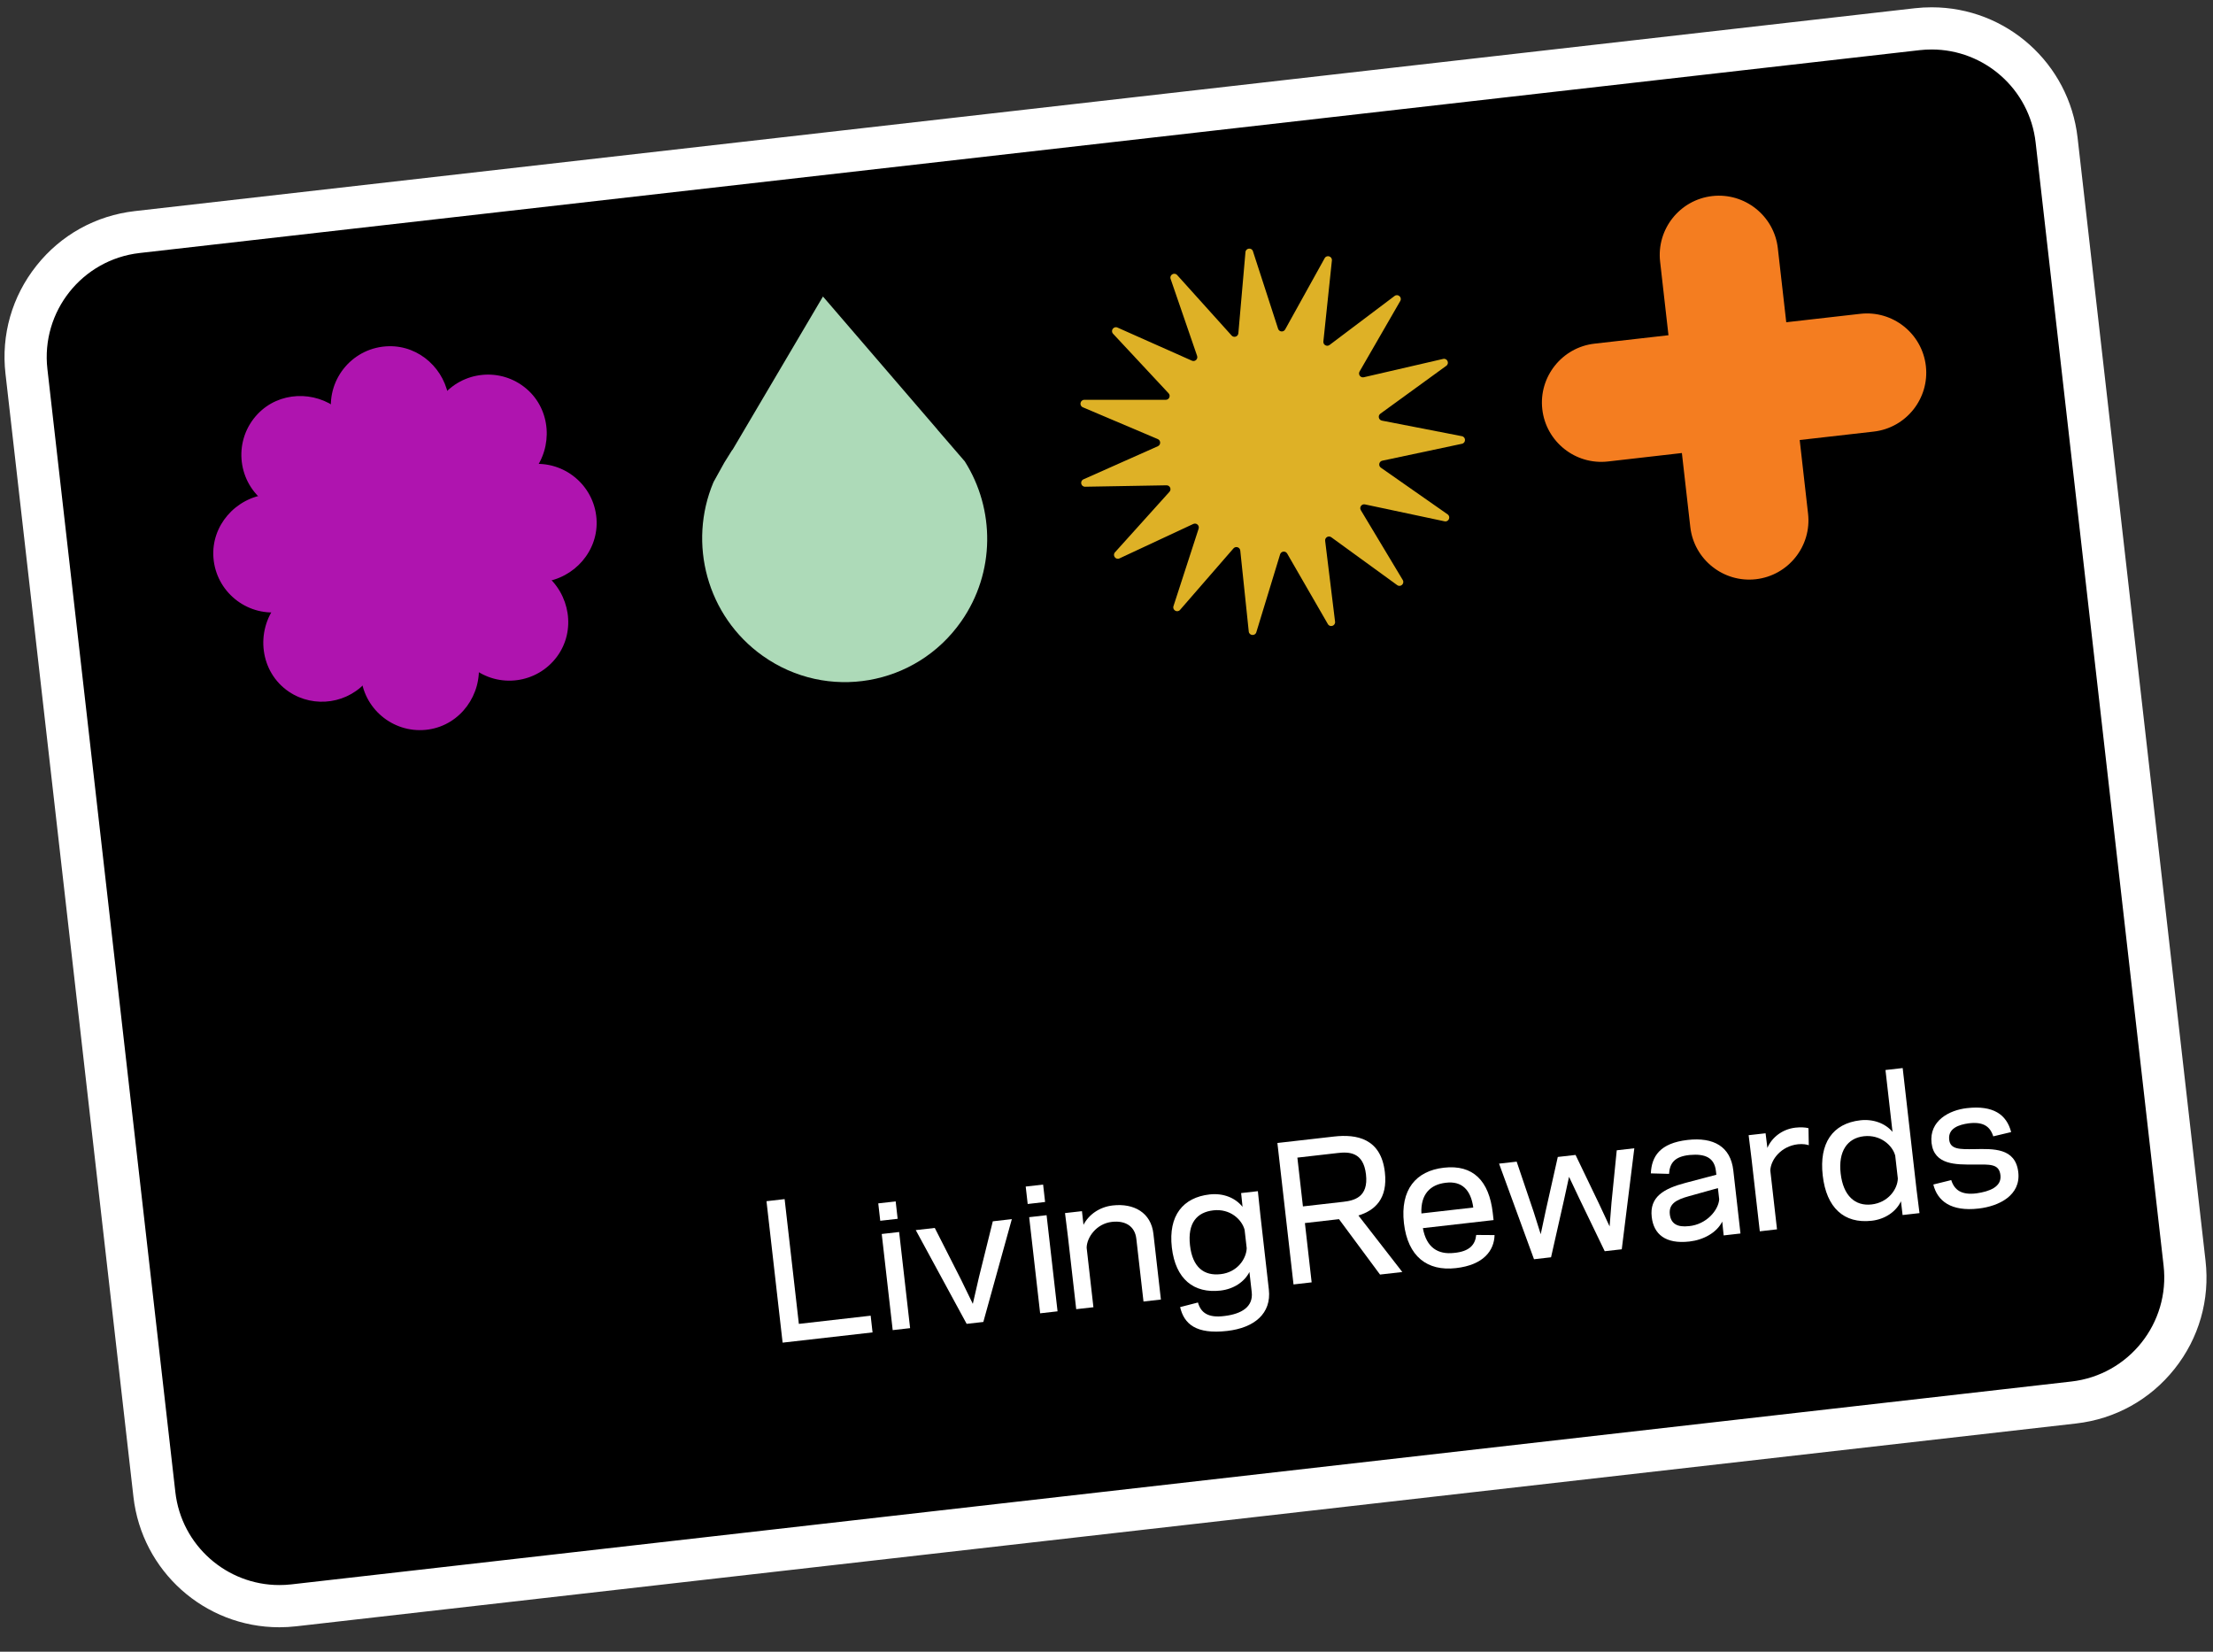 <svg xmlns="http://www.w3.org/2000/svg" fill="none" viewBox="0 0 67 50" height="50" width="67">
<rect x="0" y="0" width="67" height="50" fill="#333333" stroke="none"/>
<path fill="black" d="M8.457 48.62C6.52 48.62 4.894 47.167 4.674 45.24L0.8 11.242C0.562 9.154 2.067 7.262 4.155 7.025L58.048 0.884C58.192 0.868 58.338 0.859 58.483 0.859C60.419 0.859 62.045 2.312 62.265 4.239L66.139 38.238C66.254 39.25 65.968 40.245 65.335 41.042C64.701 41.838 63.795 42.34 62.784 42.456L8.891 48.596C8.747 48.612 8.6 48.621 8.456 48.621L8.457 48.62Z"></path>
<path fill="white" d="M58.483 1.498C60.074 1.498 61.446 2.693 61.63 4.312L65.504 38.311C65.702 40.051 64.452 41.623 62.711 41.821L8.819 47.962C8.697 47.976 8.576 47.982 8.456 47.982C6.865 47.982 5.493 46.787 5.309 45.169L1.435 11.169C1.237 9.429 2.487 7.857 4.228 7.659L58.12 1.518C58.242 1.504 58.364 1.498 58.483 1.498M58.483 0.221C58.315 0.221 58.144 0.23 57.975 0.249L4.083 6.39C2.902 6.525 1.844 7.11 1.105 8.041C0.365 8.971 0.031 10.134 0.166 11.314L4.04 45.313C4.296 47.563 6.195 49.26 8.457 49.26C8.626 49.26 8.796 49.25 8.965 49.231L62.857 43.091C64.038 42.956 65.096 42.37 65.835 41.44C66.575 40.51 66.909 39.347 66.774 38.166L62.9 4.167C62.644 1.918 60.745 0.221 58.484 0.221H58.483Z"></path>
<path fill="white" d="M24.186 40.076L26.36 39.828L26.417 40.334L23.694 40.644L23.206 36.362L23.755 36.299L24.186 40.076Z"></path>
<path fill="white" d="M26.695 37.355L27.222 37.295L27.554 40.205L27.027 40.265L26.695 37.355Z"></path>
<path fill="white" d="M26.59 36.428L27.117 36.368L27.177 36.895L26.65 36.955L26.59 36.428Z"></path>
<path fill="white" d="M27.725 37.237L28.301 37.172L29.089 38.722L29.453 39.47L29.639 38.66L30.058 36.971L30.634 36.905L29.771 40.018L29.266 40.075L27.725 37.237V37.237Z"></path>
<path fill="white" d="M32.804 37.076C32.964 36.768 33.287 36.537 33.688 36.491C34.33 36.418 34.848 36.709 34.92 37.346L35.147 39.339L34.62 39.399L34.403 37.499C34.359 37.115 34.067 36.943 33.666 36.988C33.188 37.042 32.903 37.464 32.899 37.771L33.104 39.572L32.583 39.631L32.333 37.441L32.244 36.722L32.757 36.664L32.803 37.076H32.804Z"></path>
<path fill="white" d="M38.415 39.034C38.498 39.764 37.975 40.196 37.152 40.29C36.207 40.397 35.848 40.077 35.729 39.568L36.269 39.429C36.354 39.73 36.568 39.907 37.083 39.836C37.587 39.774 37.947 39.56 37.897 39.116L37.827 38.506C37.677 38.801 37.357 39.021 36.951 39.068C36.149 39.159 35.589 38.728 35.478 37.762C35.368 36.796 35.818 36.25 36.619 36.158C37.042 36.11 37.404 36.264 37.619 36.534L37.576 36.116L38.083 36.059L38.159 36.784L38.415 39.035V39.034ZM37.681 37.227C37.596 36.913 37.241 36.582 36.736 36.639C36.236 36.696 35.951 37.023 36.028 37.699C36.104 38.368 36.456 38.629 36.956 38.571C37.461 38.514 37.732 38.11 37.745 37.786L37.681 37.227Z"></path>
<path fill="white" d="M39.711 38.819L39.162 38.882L38.674 34.6L40.387 34.405C41.073 34.327 41.811 34.46 41.928 35.486C42.02 36.288 41.626 36.643 41.127 36.795L42.456 38.506L41.781 38.583L40.539 36.906L39.507 37.024L39.711 38.819L39.711 38.819ZM40.667 36.381C40.996 36.343 41.436 36.243 41.356 35.552C41.278 34.86 40.828 34.867 40.498 34.904L39.279 35.043L39.447 36.52L40.666 36.381H40.667Z"></path>
<path fill="white" d="M43.079 37.179C43.185 37.767 43.538 37.983 44.021 37.928C44.494 37.885 44.665 37.677 44.693 37.384L45.249 37.388C45.236 37.856 44.918 38.293 44.079 38.388C43.211 38.487 42.621 38.037 42.505 37.027C42.39 36.017 42.864 35.445 43.715 35.348C44.599 35.247 45.084 35.748 45.194 36.714L45.219 36.934L43.078 37.178L43.079 37.179ZM43.034 36.733L44.604 36.554C44.532 36.018 44.256 35.743 43.773 35.804C43.301 35.857 43.007 36.153 43.034 36.733H43.034Z"></path>
<path fill="white" d="M47.504 35.623L47.351 36.325L46.959 38.06L46.443 38.119L45.385 35.225L45.918 35.165L46.429 36.675L46.646 37.362L46.802 36.632L47.163 35.023L47.701 34.962L48.416 36.449L48.732 37.125L48.789 36.407L48.948 34.821L49.48 34.76L49.1 37.818L48.584 37.876L47.811 36.274L47.504 35.625V35.623Z"></path>
<path fill="white" d="M50.532 35.535L49.98 35.52C50.004 35.006 50.254 34.604 51.093 34.508C51.883 34.418 52.395 34.71 52.477 35.43L52.612 36.616L52.694 37.34L52.185 37.398L52.142 36.98C51.974 37.316 51.576 37.534 51.148 37.583C50.423 37.665 50.066 37.361 50.007 36.84C49.937 36.23 50.37 35.981 51.035 35.806L51.964 35.561L51.951 35.451C51.905 35.045 51.629 34.92 51.156 34.963C50.694 35.011 50.555 35.21 50.531 35.535L50.532 35.535ZM51.13 37.118C51.664 37.068 52.026 36.637 52.05 36.306L52.011 35.966L51.132 36.211C50.76 36.314 50.518 36.436 50.555 36.76C50.588 37.046 50.784 37.157 51.13 37.117V37.118Z"></path>
<path fill="white" d="M53.597 35.43L53.8 37.214L53.279 37.274L53.029 35.083L52.941 34.364L53.454 34.306L53.509 34.75C53.64 34.435 53.961 34.181 54.356 34.136C54.505 34.12 54.656 34.124 54.753 34.152L54.762 34.668C54.71 34.647 54.585 34.622 54.431 34.639C53.931 34.696 53.615 35.093 53.597 35.429L53.597 35.43Z"></path>
<path fill="white" d="M57.297 34.263L57.084 32.391L57.605 32.332L58.023 35.999L58.114 36.723L57.602 36.781L57.553 36.364C57.405 36.681 57.07 36.908 56.669 36.954C55.824 37.051 55.294 36.555 55.184 35.583C55.073 34.612 55.477 34.01 56.323 33.913C56.713 33.869 57.079 34.005 57.297 34.264V34.263ZM57.379 34.983C57.299 34.675 56.933 34.339 56.428 34.396C55.928 34.453 55.651 34.852 55.727 35.521C55.804 36.197 56.163 36.517 56.663 36.461C57.168 36.403 57.45 35.998 57.458 35.675L57.379 34.983V34.983Z"></path>
<path fill="white" d="M60.565 35.576C60.524 35.219 60.244 35.251 59.738 35.252C59.232 35.254 58.556 35.27 58.479 34.601C58.403 33.925 59.017 33.605 59.549 33.545C60.345 33.454 60.75 33.736 60.889 34.27L60.347 34.399C60.252 34.099 60.046 33.95 59.602 34.005C59.317 34.044 58.973 34.15 59.013 34.5C59.047 34.797 59.33 34.792 59.774 34.786C60.34 34.777 61.02 34.739 61.105 35.486C61.184 36.178 60.533 36.513 59.901 36.585C59.072 36.68 58.657 36.36 58.533 35.857L59.075 35.723C59.17 36.023 59.383 36.183 59.843 36.124C60.227 36.069 60.605 35.932 60.565 35.575V35.576Z"></path>
<path fill="white" d="M31.159 36.846L31.686 36.786L32.018 39.696L31.491 39.756L31.159 36.846Z"></path>
<path fill="white" d="M31.054 35.919L31.581 35.859L31.641 36.386L31.114 36.447L31.054 35.919Z"></path>
<path fill="#AF14AF" d="M16.5 17.382L16.249 17.182C15.421 16.523 15.288 15.364 15.921 14.568L16.147 14.284C16.753 13.523 16.679 12.402 15.94 11.77C15.166 11.108 14 11.226 13.372 12.016L13.124 12.327C12.491 13.123 11.332 13.255 10.536 12.622L10.25 12.395C9.519 11.813 8.45 11.854 7.805 12.529C7.069 13.301 7.167 14.523 7.983 15.172L8.304 15.427C9.1 16.061 9.232 17.22 8.599 18.016L8.377 18.294C7.722 19.118 7.872 20.348 8.745 20.938C9.512 21.455 10.564 21.303 11.149 20.567L11.396 20.256C12.029 19.46 13.188 19.328 13.984 19.961L14.305 20.216C15.096 20.845 16.259 20.696 16.864 19.876C17.441 19.093 17.261 17.986 16.5 17.381L16.5 17.382Z"></path>
<path fill="#AF14AF" d="M14.487 20.06L14.446 19.7C14.331 18.689 15.057 17.776 16.067 17.661L16.428 17.62C17.394 17.51 18.134 16.665 18.059 15.696C17.98 14.681 17.072 13.94 16.069 14.054L15.675 14.099C14.664 14.214 13.752 13.488 13.636 12.477L13.595 12.114C13.489 11.186 12.705 10.459 11.771 10.481C10.704 10.506 9.91 11.44 10.028 12.476L10.075 12.883C10.19 13.894 9.464 14.806 8.453 14.922L8.093 14.963C7.127 15.073 6.387 15.917 6.462 16.886C6.541 17.901 7.448 18.643 8.452 18.529L8.847 18.484C9.857 18.369 10.77 19.095 10.885 20.106L10.932 20.513C11.046 21.517 11.974 22.234 12.982 22.082C13.943 21.937 14.599 21.026 14.488 20.061L14.487 20.06Z"></path>
<path fill="#F47D20" d="M56.32 9.5L54.08 9.755L53.825 7.515C53.714 6.533 52.822 5.824 51.84 5.935C50.857 6.047 50.149 6.938 50.261 7.921L50.514 10.148L48.274 10.403C47.292 10.515 46.582 11.406 46.694 12.389C46.806 13.373 47.697 14.081 48.681 13.97L50.92 13.714L51.175 15.954C51.287 16.937 52.178 17.646 53.161 17.534C54.144 17.422 54.853 16.531 54.74 15.548L54.487 13.32L56.727 13.065C57.71 12.954 58.419 12.062 58.307 11.08C58.195 10.097 57.304 9.388 56.321 9.5L56.32 9.5Z"></path>
<path fill="#DEB126" d="M37.934 7.607L38.695 9.952C38.727 10.05 38.859 10.063 38.909 9.973L40.105 7.816C40.166 7.705 40.337 7.758 40.324 7.885L40.066 10.337C40.055 10.439 40.172 10.504 40.253 10.443L42.222 8.959C42.325 8.883 42.458 9.001 42.394 9.111L41.162 11.246C41.111 11.335 41.19 11.443 41.29 11.42L43.692 10.865C43.816 10.836 43.891 10.999 43.787 11.074L41.792 12.523C41.709 12.583 41.738 12.713 41.839 12.733L44.259 13.204C44.384 13.228 44.386 13.407 44.261 13.434L41.85 13.946C41.75 13.967 41.723 14.098 41.807 14.157L43.827 15.57C43.931 15.644 43.86 15.808 43.735 15.781L41.324 15.269C41.224 15.248 41.147 15.357 41.2 15.444L42.469 17.557C42.535 17.666 42.403 17.788 42.3 17.712L40.305 16.263C40.222 16.203 40.107 16.271 40.12 16.372L40.42 18.819C40.435 18.946 40.266 19.003 40.202 18.892L38.97 16.757C38.919 16.668 38.786 16.683 38.756 16.781L38.036 19.139C37.999 19.261 37.82 19.244 37.807 19.117L37.55 16.666C37.539 16.563 37.411 16.524 37.344 16.601L35.727 18.462C35.644 18.558 35.488 18.47 35.528 18.348L36.289 16.004C36.321 15.906 36.221 15.818 36.128 15.861L33.894 16.903C33.778 16.958 33.672 16.813 33.757 16.719L35.407 14.887C35.475 14.811 35.42 14.69 35.317 14.691L32.852 14.734C32.725 14.736 32.686 14.562 32.803 14.51L35.055 13.508C35.149 13.466 35.147 13.332 35.053 13.292L32.783 12.329C32.666 12.279 32.702 12.103 32.829 12.103H35.294C35.397 12.103 35.45 11.981 35.38 11.906L33.699 10.103C33.612 10.01 33.716 9.864 33.833 9.916L36.085 10.918C36.178 10.96 36.276 10.87 36.243 10.773L35.441 8.442C35.399 8.322 35.553 8.231 35.639 8.326L37.288 10.157C37.357 10.233 37.483 10.191 37.492 10.089L37.707 7.633C37.718 7.506 37.896 7.485 37.935 7.607L37.934 7.607Z"></path>
<path fill="#ADDAB8" d="M24.916 8.975L22.184 13.606C22.175 13.617 22.166 13.626 22.158 13.637L21.929 14.004C21.922 14.021 21.703 14.411 21.625 14.552L21.608 14.581C21.608 14.581 21.61 14.578 21.612 14.576C21.604 14.591 21.599 14.601 21.598 14.603C20.823 16.446 21.398 18.649 23.09 19.852C25.039 21.238 27.73 20.771 29.102 18.81C30.14 17.325 30.124 15.411 29.209 13.966L28.374 12.998C28.378 13.002 28.383 13.006 28.387 13.01L24.916 8.976L24.916 8.975Z"></path>
</svg>
